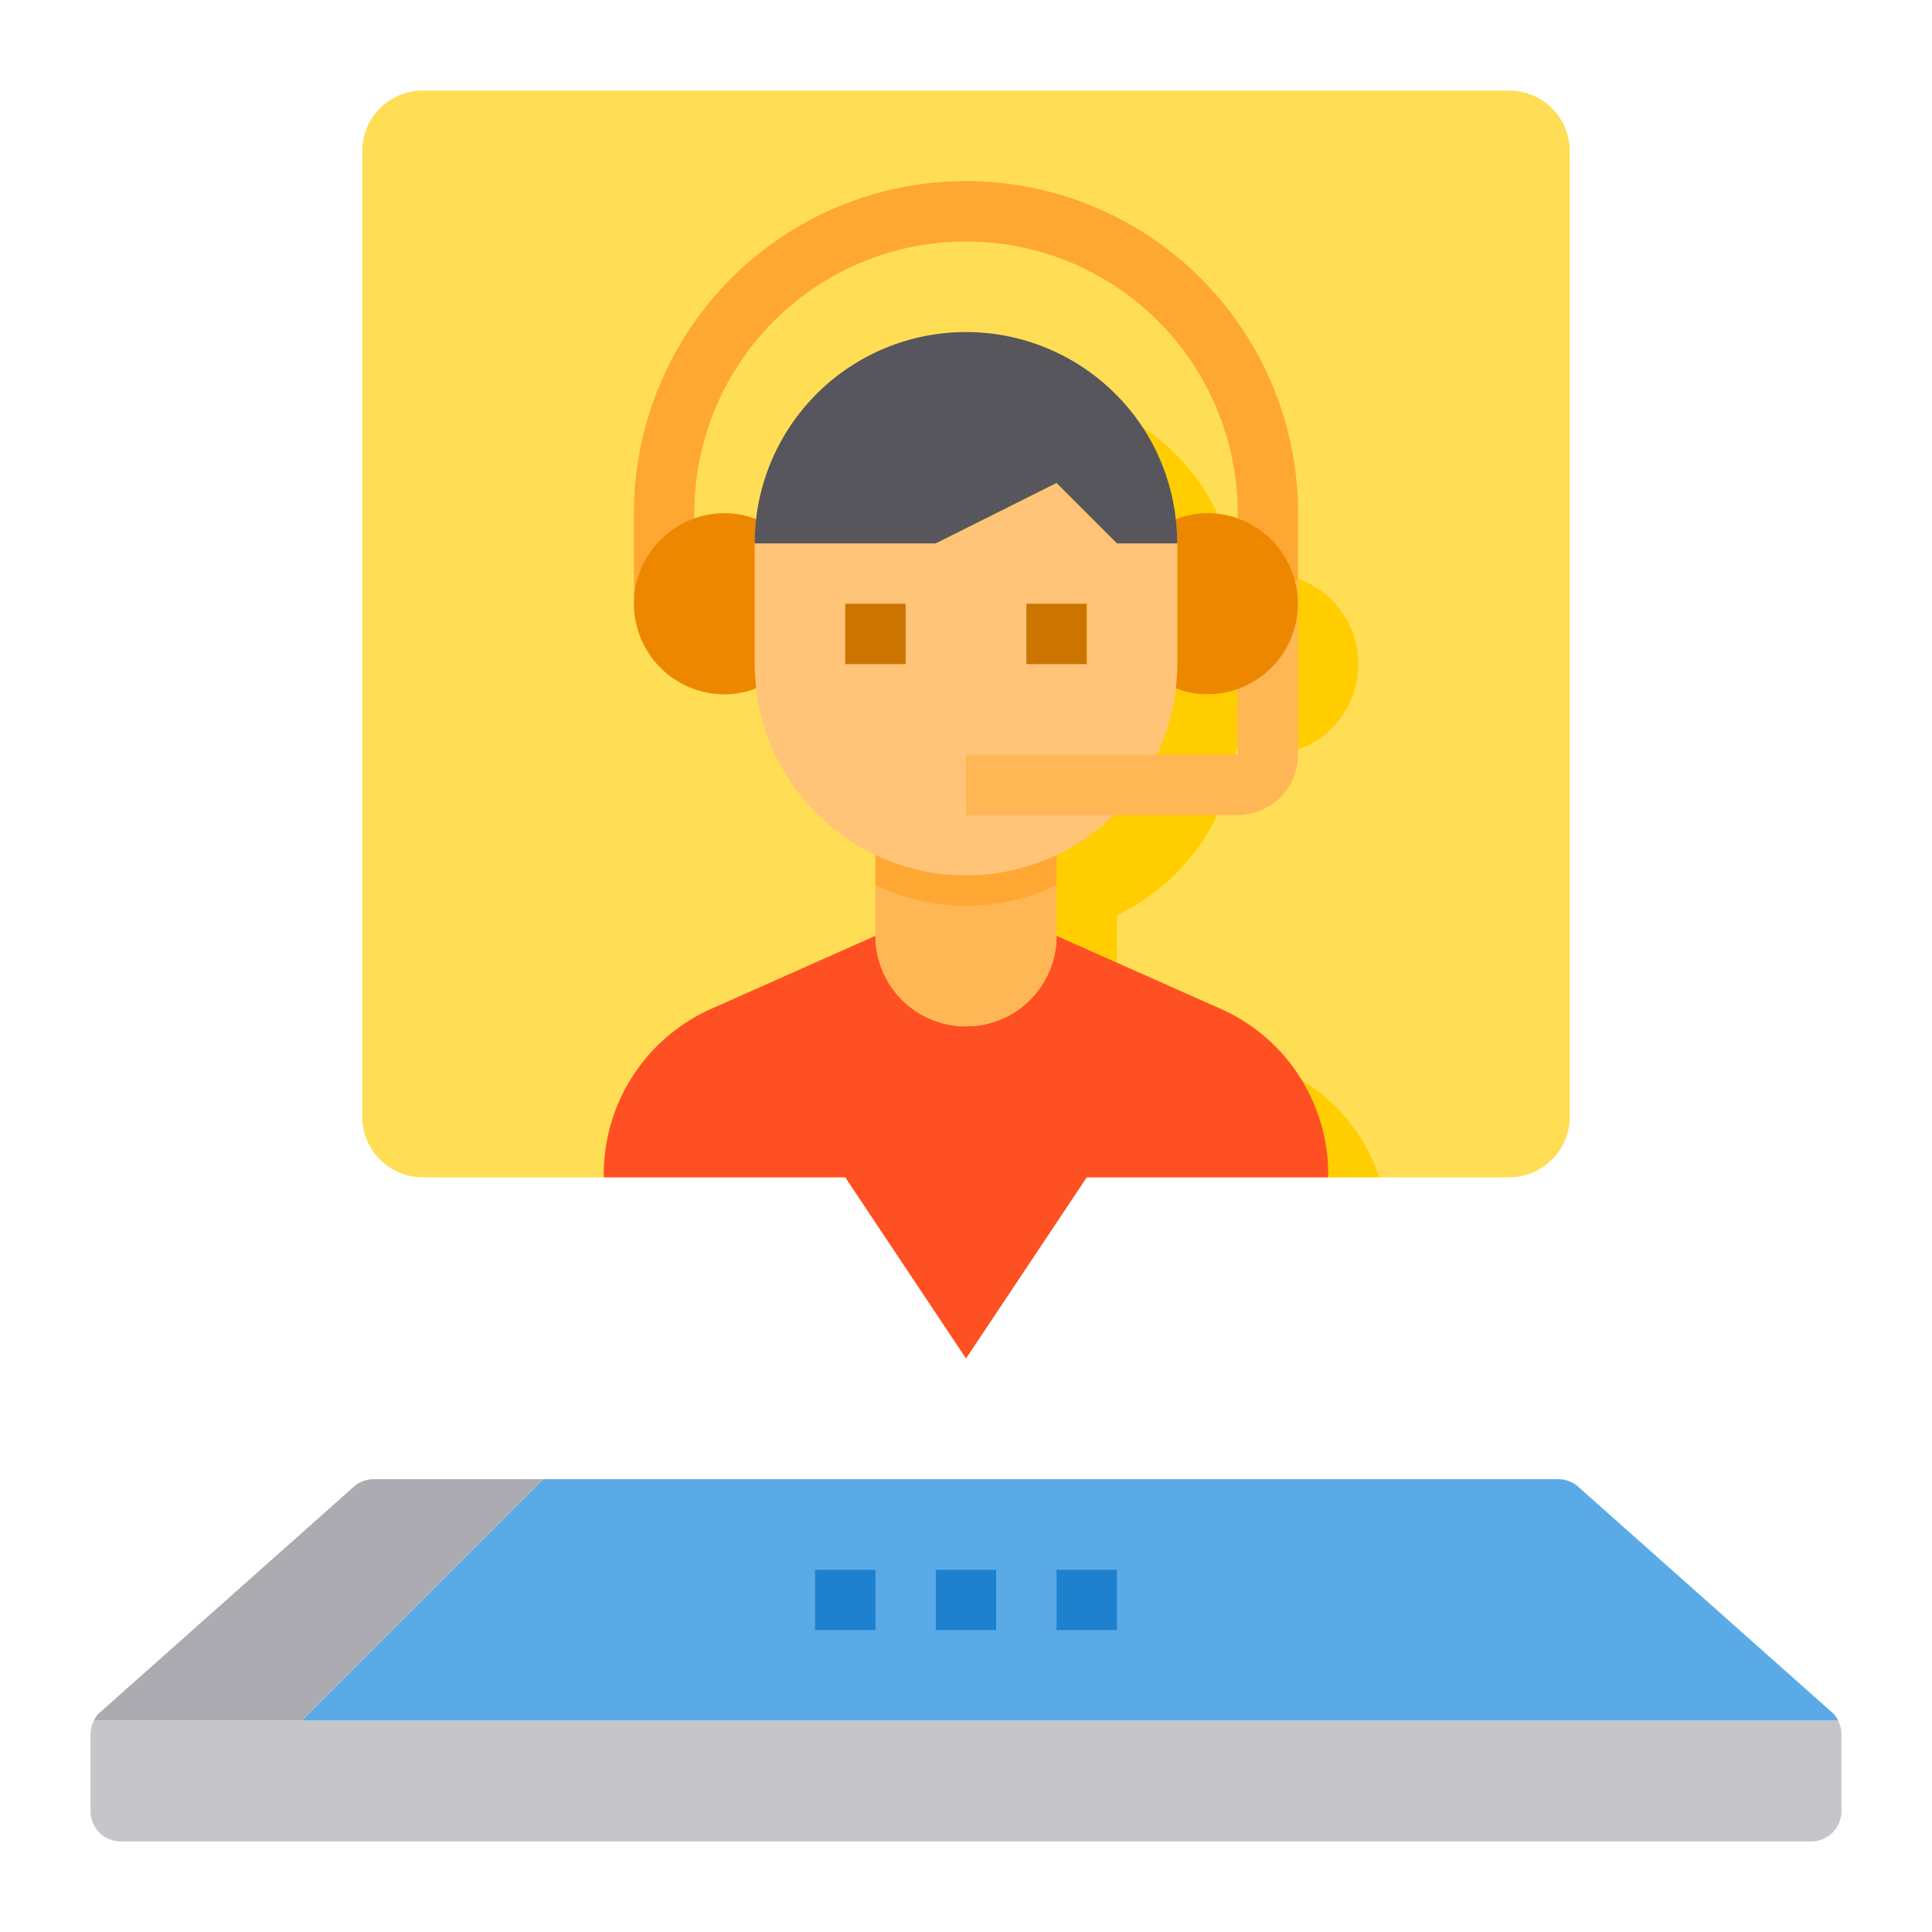 <svg height="512" viewBox="0 0 64 64" width="512" xmlns="http://www.w3.org/2000/svg"><path d="m52 5v32a2.006 2.006 0 0 1 -2 2h-14l-4 6-4-6h-14a2.006 2.006 0 0 1 -2-2v-32a2.006 2.006 0 0 1 2-2h36a2.006 2.006 0 0 1 2 2z" fill="#ffde55"/><path d="m18 49-8 8h-6.89a.756.756 0 0 1 .23-.3l8.38-7.45a1 1 0 0 1 .66-.25z" fill="#acabb1"/><path d="m60.89 57h-50.89l8-8h33.62a1 1 0 0 1 .66.25l8.38 7.45a.756.756 0 0 1 .23.3z" fill="#5aaae7"/><path d="m61 57.45v2.55a1 1 0 0 1 -1 1h-56a1 1 0 0 1 -1-1v-2.55a.966.966 0 0 1 .11-.45h57.78a.966.966 0 0 1 .11.45z" fill="#c6c5ca"/><g fill="#ffcd00"><path d="m38.95 17.2a6.727 6.727 0 0 0 -1.11-3.05 6.912 6.912 0 0 1 2.49 2.87c-.11-.01-.22-.02-.33-.02a2.8 2.8 0 0 0 -1.05.2z"/><path d="m37 31.89-2-.89v-2.68a7.192 7.192 0 0 0 2.67-2.22 6.955 6.955 0 0 0 1.28-3.3 2.8 2.8 0 0 0 1.05.2 3.011 3.011 0 0 0 3-3 2.777 2.777 0 0 0 -.13-.87 3 3 0 0 1 -.87 5.87 2.8 2.8 0 0 1 -1.05-.2 6.955 6.955 0 0 1 -1.28 3.3 7.192 7.192 0 0 1 -2.67 2.22z"/><path d="m44 39v-.1a5.923 5.923 0 0 0 -.88-3.12 5.97 5.97 0 0 1 2.57 3.22z"/></g><path d="m44 38.9v.1h-8l-4 6-4-6h-8v-.1a6 6 0 0 1 3.56-5.48l5.44-2.42a3 3 0 0 0 6 0l5.44 2.42a6 6 0 0 1 3.56 5.48z" fill="#ff5023"/><path d="m35 28v3a3 3 0 0 1 -6 0v-3z" fill="#ffb655"/><path d="m35 28v1.32a6.958 6.958 0 0 1 -6 0v-1.32z" fill="#ffa733"/><path d="m37 18-2-2-4 2h-6v4a7 7 0 0 0 14 0v-4z" fill="#ffc477"/><path d="m28 20h2v2h-2z" fill="#cc7400"/><path d="m34 20h2v2h-2z" fill="#cc7400"/><path d="m43 19.77h-2v-2.77a9 9 0 0 0 -18 0v2.77h-2v-2.77a11 11 0 0 1 22 0z" fill="#ffa733"/><path d="m41 27h-9v-2h9v-5.77h2v5.77a2 2 0 0 1 -2 2z" fill="#ffb655"/><path d="m31 52h2v2h-2z" fill="#1e81ce"/><path d="m35 52h2v2h-2z" fill="#1e81ce"/><path d="m27 52h2v2h-2z" fill="#1e81ce"/><path d="m42 17.77a3 3 0 0 1 -2 5.23 2.8 2.8 0 0 1 -1.05-.2 7.012 7.012 0 0 0 .05-.8v-4a7.012 7.012 0 0 0 -.05-.8 2.8 2.8 0 0 1 1.05-.2 2.965 2.965 0 0 1 2 .77z" fill="#ee8700"/><path d="m25 18v4a7.012 7.012 0 0 0 .05.8 2.8 2.8 0 0 1 -1.05.2 3 3 0 0 1 -3-3 3.011 3.011 0 0 1 3-3 2.8 2.8 0 0 1 1.05.2 7.012 7.012 0 0 0 -.05.8z" fill="#ee8700"/><path d="m38.95 17.2a7.012 7.012 0 0 1 .05.8h-2l-2-2-4 2h-6a7 7 0 0 1 11.95-4.95 6.934 6.934 0 0 1 2 4.15z" fill="#57565c"/></svg>